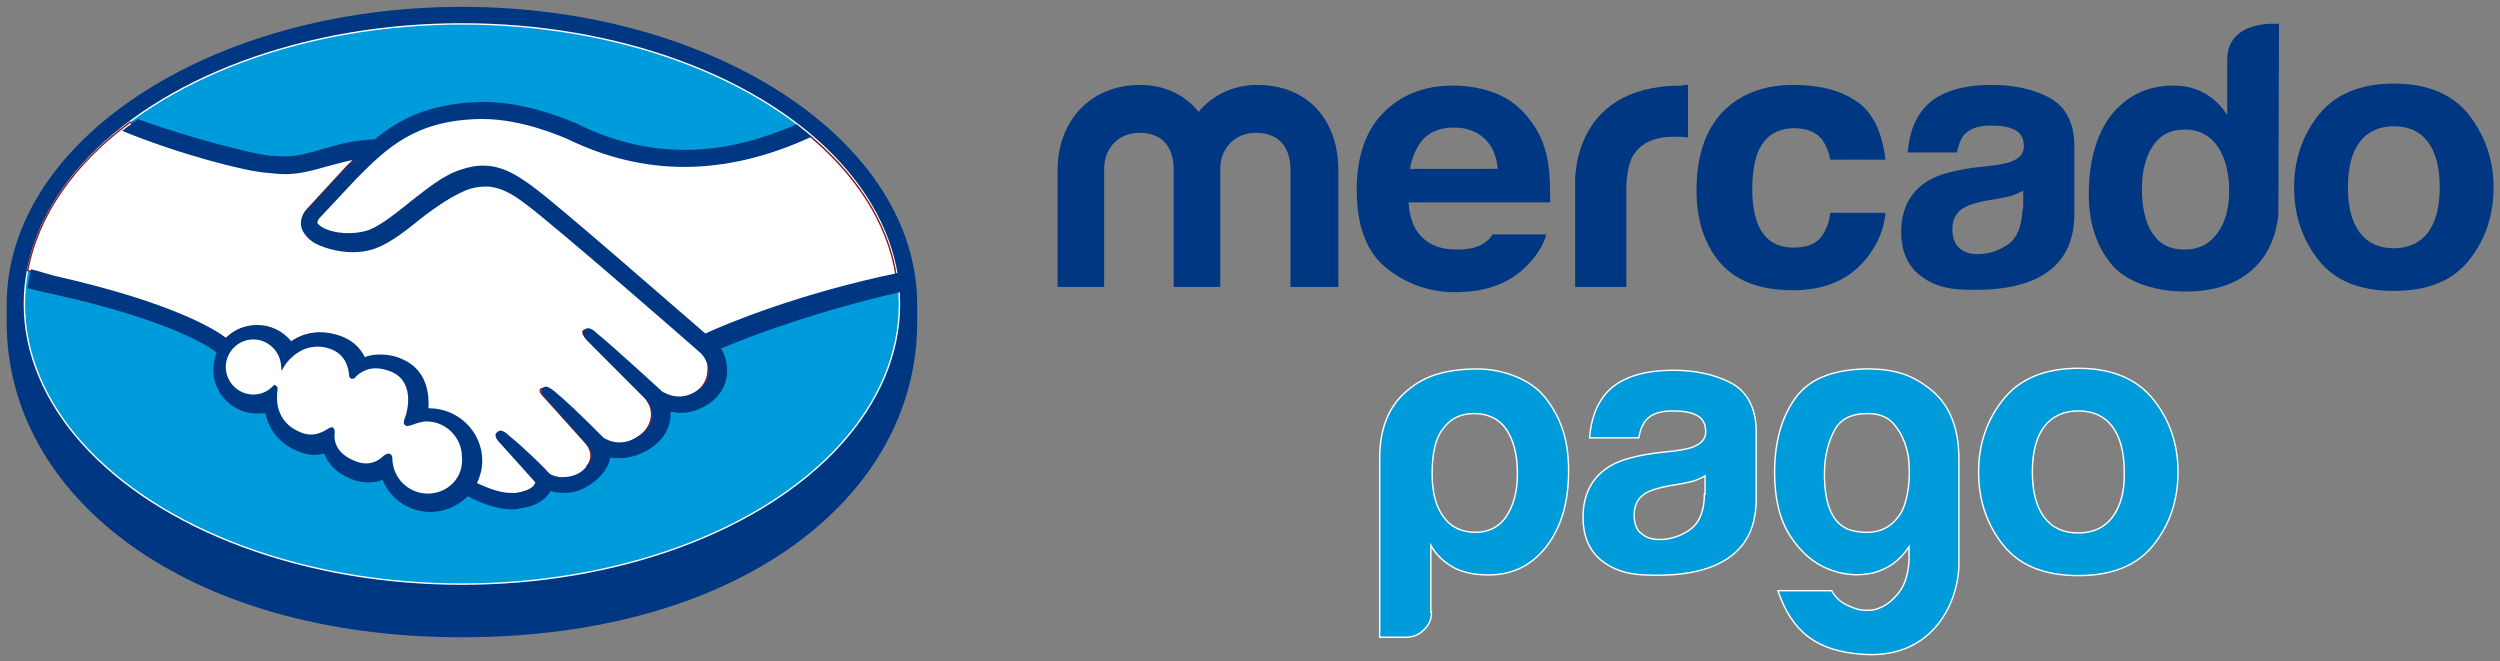 <?xml version="1.0" encoding="UTF-8" standalone="no"?>
<!-- Generator: Adobe Illustrator 13.0.0, SVG Export Plug-In . SVG Version: 6.00 Build 14948)  -->

<svg
   xmlns:dc="http://purl.org/dc/elements/1.1/"
   xmlns:cc="http://creativecommons.org/ns#"
   xmlns:rdf="http://www.w3.org/1999/02/22-rdf-syntax-ns#"
   xmlns:svg="http://www.w3.org/2000/svg"
   xmlns="http://www.w3.org/2000/svg"
   xmlns:sodipodi="http://sodipodi.sourceforge.net/DTD/sodipodi-0.dtd"
   xmlns:inkscape="http://www.inkscape.org/namespaces/inkscape"
   version="1.1"
   id="Layer_1"
   x="0px"
   y="0px"
   width="378"
   height="100"
   viewBox="0 0 378 100"
   xml:space="preserve"
   inkscape:version="0.91 r13725"
   sodipodi:docname="mercadopago.svg"><rect x="0" y="0" width="378" height="100" fill="#808080" stroke="none"/><defs
     id="defs37"><radialGradient
       gradientTransform="translate(-503.765,-229.582)"
       id="SVGID_1_"
       cx="57.388"
       cy="57.021"
       r="264.58"
       gradientUnits="userSpaceOnUse"><stop
         offset="0"
         style="stop-color:#9DD5F6"
         id="stop4" /><stop
         offset="0.071"
         style="stop-color:#98D3F5"
         id="stop6" /><stop
         offset="0.158"
         style="stop-color:#89CEF3"
         id="stop8" /><stop
         offset="0.252"
         style="stop-color:#70C6EF"
         id="stop10" /><stop
         offset="0.351"
         style="stop-color:#4EBBEA"
         id="stop12" /><stop
         offset="0.455"
         style="stop-color:#23ADE3"
         id="stop14" /><stop
         offset="0.5"
         style="stop-color:#0DA6E0"
         id="stop16" /><stop
         offset="1"
         style="stop-color:#2E77BC"
         id="stop18" /></radialGradient><pattern
       y="0"
       x="0"
       height="6"
       width="6"
       patternUnits="userSpaceOnUse"
       id="EMFhbasepattern" /><clipPath
       id="a"
       clipPathUnits="userSpaceOnUse"><path
         inkscape:connector-curvature="0"
         d="m 0,0 339.98,0 0,340 L 0,340 0,0 Z"
         id="path7" /></clipPath></defs><sodipodi:namedview
     pagecolor="#ffffff"
     bordercolor="#666666"
     borderopacity="1"
     objecttolerance="10"
     gridtolerance="10"
     guidetolerance="10"
     inkscape:pageopacity="0"
     inkscape:pageshadow="2"
     inkscape:window-width="1920"
     inkscape:window-height="1027"
     id="namedview35"
     showgrid="false"
     inkscape:zoom="0.70675018"
     inkscape:cx="447.28589"
     inkscape:cy="-207.53413"
     inkscape:window-x="1358"
     inkscape:window-y="-8"
     inkscape:window-maximized="1"
     inkscape:current-layer="g26389" /><style
     id="style17176"
     type="text/css">
	.st0{fill-rule:evenodd;clip-rule:evenodd;}
	.st1{fill-rule:evenodd;clip-rule:evenodd;fill:#FFFFFF;stroke:#FFFFFF;stroke-width:0.216;stroke-miterlimit:22.926;}
	.st2{fill-rule:evenodd;clip-rule:evenodd;fill:#8C1A21;stroke:#8C1A21;stroke-width:0.216;stroke-miterlimit:22.926;}
	.st3{fill-rule:evenodd;clip-rule:evenodd;fill:#FEEE00;stroke:#FEEE00;stroke-width:0.216;stroke-miterlimit:22.926;}
</style><g
     id="g26389"
     transform="matrix(0.732,0,0,0.732,15.352,0.268)"><g
       id="g17431"
       transform="matrix(1.355,0,0,1.355,-220.405,-127.812)"><g
         id="g17433"><path
           style="fill:#003782"
           inkscape:connector-curvature="0"
           class="st0"
           d="m 287,140.5 c 0,-25 -31.1,-45.4 -69.4,-45.4 -38.3,0 -69.4,20.4 -69.4,45.4 0,0.6 0,2.4 0,2.7 0,26.5 27.2,48 69.4,48 42.5,0 69.4,-21.5 69.4,-48 0,-1 0,-1.5 0,-2.7 z"
           id="path17435" /><ellipse
           style="fill:#009bdb"
           class="st1"
           cx="217.6"
           cy="140.4"
           rx="66.7"
           ry="42.7"
           id="ellipse17437" /><g
           id="g17439"><path
             style="fill:#ffffff"
             inkscape:connector-curvature="0"
             class="st2"
             d="m 195.4,127 c 0,0.1 -0.7,0.8 -0.3,1.3 1.1,1.3 4.3,2.1 7.6,1.4 2,-0.4 4.5,-2.4 6.9,-4.4 2.6,-2.1 5.3,-4.2 7.9,-5 2.8,-0.9 4.6,-0.5 5.7,-0.1 1.3,0.4 2.8,1.2 5.2,3.1 4.6,3.4 22.9,19.5 26.1,22.2 2.6,-1.2 13.9,-6 29.3,-9.4 -1.3,-8.2 -6.3,-15.8 -13.9,-21.9 -10.6,4.4 -23.5,6.8 -36.2,0.6 -0.1,0 -6.9,-3.3 -13.7,-3.1 -10,0.2 -14.4,4.6 -19,9.2 l -5.6,6.1 z"
             id="path17441" /><path
             style="fill:#ffffff"
             inkscape:connector-curvature="0"
             class="st2"
             d="m 253.9,147.1 c -0.2,-0.2 -21.6,-18.9 -26.4,-22.5 -2.8,-2.1 -4.4,-2.6 -6,-2.8 -0.9,-0.1 -2,0 -2.9,0.3 -2.3,0.6 -5.2,2.6 -7.8,4.7 -2.7,2.2 -5.3,4.2 -7.6,4.7 -3,0.7 -6.7,-0.1 -8.4,-1.3 -0.7,-0.5 -1.2,-1 -1.4,-1.5 -0.6,-1.4 0.5,-2.6 0.7,-2.8 l 5.9,-6.4 c 0.7,-0.7 1.4,-1.4 2.1,-2 -1.9,0.2 -3.7,0.7 -5.4,1.2 -2.1,0.6 -4.2,1.2 -6.3,1.2 -0.9,0 -5.5,-0.8 -6.4,-1 -5.3,-1.5 -10,-2.9 -17,-6.2 -8.4,6.2 -14,14 -15.6,22.6 1.2,0.3 3.1,0.9 4,1.1 19,4.2 24.9,8.6 26,9.5 1.2,-1.3 2.8,-2.1 4.7,-2.1 2.1,0 4,1.1 5.1,2.7 1.1,-0.9 2.6,-1.6 4.5,-1.6 0.9,0 1.8,0.2 2.7,0.5 2.1,0.7 3.2,2.2 3.8,3.5 0.7,-0.3 1.6,-0.6 2.6,-0.6 1,0 2.1,0.2 3.2,0.7 3.5,1.5 4,4.9 3.7,7.5 0.2,0 0.5,0 0.8,0 4.1,0 7.5,3.4 7.5,7.5 0,1.3 -0.3,2.5 -0.9,3.6 1.1,0.6 4,2.1 6.5,1.8 2,-0.3 2.8,-0.9 3.1,-1.3 0.2,-0.3 0.4,-0.6 0.2,-0.8 l -5.4,-5.9 c 0,0 -0.9,-0.8 -0.6,-1.2 0.3,-0.3 0.8,0.1 1.2,0.5 2.7,2.3 6.1,5.7 6.1,5.7 0.1,0 0.3,0.5 1.5,0.7 1.1,0.2 2.9,0.1 4.2,-1 0.3,-0.3 0.7,-0.6 0.9,-1 0,0 0,0 -0.1,0 1.4,-1.8 -0.2,-3.5 -0.2,-3.5 l -6.3,-7 c 0,0 -0.9,-0.8 -0.6,-1.2 0.3,-0.3 0.8,0.1 1.2,0.5 2,1.7 4.8,4.5 7.5,7.1 0.5,0.4 2.9,1.8 6,-0.2 1.9,-1.2 2.3,-2.8 2.2,-3.9 -0.1,-1.5 -1.3,-2.6 -1.3,-2.6 l -8.5,-8.6 c 0,0 -0.9,-0.8 -0.6,-1.2 0.3,-0.3 0.8,0.1 1.2,0.5 2.7,2.3 10.1,9 10.1,9 0.1,0.1 2.6,1.9 5.8,-0.1 1.1,-0.7 1.8,-1.8 1.9,-3.1 0.3,-2.4 -1.2,-3.7 -1.2,-3.7 z"
             id="path17443" /><path
             style="fill:#ffffff"
             inkscape:connector-curvature="0"
             class="st2"
             d="m 212.4,158 c -1.3,0 -2.8,0.8 -3,0.7 -0.1,-0.1 0.1,-0.6 0.2,-0.9 0.1,-0.3 1.9,-5.6 -2.4,-7.4 -3.3,-1.4 -5.2,0.2 -5.9,0.9 -0.2,0.2 -0.3,0.2 -0.3,-0.1 -0.1,-0.9 -0.5,-3.5 -3.3,-4.4 -4,-1.2 -6.6,1.6 -7.2,2.6 -0.3,-2.3 -2.2,-4.1 -4.6,-4.1 -2.6,0 -4.7,2.1 -4.7,4.7 0,2.6 2.1,4.7 4.7,4.7 1.3,0 2.4,-0.5 3.2,-1.3 0,0 0,0.1 0,0.2 -0.2,1.2 -0.6,5.3 3.8,7 1.8,0.7 3.3,0.2 4.5,-0.7 0.4,-0.3 0.4,-0.2 0.4,0.2 -0.2,1.1 0,3.4 3.3,4.7 2.5,1 3.9,0 4.9,-0.9 0.4,-0.4 0.5,-0.3 0.5,0.3 0.1,3.1 2.7,5.6 5.8,5.6 3.2,0 5.9,-2.6 5.9,-5.9 0.1,-3.2 -2.5,-5.8 -5.8,-5.9 z"
             id="path17445" /></g><path
           style="fill:#003782"
           inkscape:connector-curvature="0"
           class="st0"
           d="m 254.7,144.9 c -6.6,-5.7 -21.8,-19 -25.9,-22.1 -2.4,-1.8 -4,-2.7 -5.4,-3.1 -0.6,-0.2 -1.5,-0.4 -2.6,-0.4 -1,0 -2.2,0.2 -3.3,0.6 -2.7,0.8 -5.3,3 -7.9,5 l -0.1,0.1 c -2.4,1.9 -4.9,3.9 -6.7,4.3 -0.8,0.2 -1.7,0.3 -2.5,0.3 -2.1,0 -4,-0.6 -4.7,-1.5 -0.1,-0.1 0,-0.4 0.2,-0.7 l 0,0 5.8,-6.2 c 4.5,-4.5 8.8,-8.8 18.7,-9 0.2,0 0.3,0 0.5,0 6.1,0 12.3,2.8 13,3.1 5.8,2.8 11.7,4.2 17.7,4.2 6.2,0 12.7,-1.5 19.4,-4.6 -0.8,-0.6 -1.5,-1.3 -2.3,-1.9 -5.9,2.6 -11.6,3.9 -17,3.9 -5.6,0 -11.1,-1.3 -16.5,-4 -0.3,-0.1 -7.1,-3.3 -14.1,-3.3 -0.2,0 -0.4,0 -0.6,0 -8.3,0.2 -13,3.1 -16.1,5.7 -3.1,0.1 -5.7,0.8 -8,1.5 -2.1,0.6 -3.9,1.1 -5.7,1.1 -0.7,0 -2,-0.1 -2.1,-0.1 -2,-0.1 -12.2,-2.6 -20.3,-5.6 -0.8,0.6 -1.6,1.2 -2.4,1.8 8.5,3.5 18.8,6.2 22.1,6.4 0.9,0.1 1.9,0.2 2.8,0.2 2.2,0 4.3,-0.6 6.4,-1.2 1.2,-0.3 2.6,-0.7 4,-1 -0.4,0.4 -0.8,0.8 -1.1,1.1 l -5.9,6.4 c -0.5,0.5 -1.5,1.7 -0.8,3.3 0.3,0.6 0.8,1.2 1.5,1.7 1.4,0.9 3.9,1.6 6.2,1.6 0.9,0 1.7,-0.1 2.5,-0.3 2.5,-0.6 5.1,-2.6 7.8,-4.8 2.2,-1.7 5.3,-3.9 7.7,-4.6 0.7,-0.2 1.5,-0.3 2.1,-0.3 0.2,0 0.4,0 0.6,0 1.6,0.2 3.1,0.7 5.8,2.8 4.8,3.6 26.2,22.3 26.4,22.5 0,0 1.4,1.2 1.3,3.1 -0.1,1.1 -0.7,2.1 -1.7,2.7 -0.9,0.6 -1.9,0.9 -2.8,0.9 -1.4,0 -2.4,-0.7 -2.5,-0.7 -0.1,-0.1 -7.4,-6.8 -10.1,-9 -0.4,-0.4 -0.8,-0.7 -1.3,-0.7 -0.2,0 -0.4,0.1 -0.6,0.3 -0.4,0.5 0.1,1.2 0.6,1.7 l 8.6,8.6 c 0,0 1.1,1 1.2,2.3 0.1,1.4 -0.6,2.6 -2,3.5 -1,0.7 -2,1 -3,1 -1.3,0 -2.2,-0.6 -2.4,-0.7 l -1.2,-1.2 c -2.2,-2.2 -4.6,-4.5 -6.3,-5.9 -0.4,-0.3 -0.9,-0.7 -1.3,-0.7 -0.2,0 -0.4,0.1 -0.5,0.2 -0.2,0.2 -0.3,0.6 0.2,1.2 0.2,0.3 0.4,0.5 0.4,0.5 l 6.2,7 c 0.1,0.1 1.3,1.5 0.1,3 l -0.2,0.3 c -0.2,0.2 -0.4,0.4 -0.6,0.6 -1.1,0.9 -2.5,1 -3.1,1 -0.3,0 -0.6,0 -0.8,-0.1 -0.6,-0.1 -1,-0.3 -1.2,-0.5 l -0.1,-0.1 c -0.3,-0.4 -3.5,-3.6 -6.1,-5.7 -0.3,-0.3 -0.8,-0.7 -1.2,-0.7 -0.2,0 -0.4,0.1 -0.6,0.3 -0.5,0.6 0.3,1.4 0.6,1.7 l 5.3,5.9 c 0,0.1 -0.1,0.2 -0.2,0.4 -0.2,0.3 -0.8,0.9 -2.8,1.2 -0.2,0 -0.5,0 -0.7,0 -2,0 -4.1,-1 -5.2,-1.5 0.5,-1.1 0.8,-2.2 0.8,-3.4 0,-4.4 -3.6,-7.9 -7.9,-8 -0.1,0 -0.2,0 -0.3,0 0.1,-2 -0.1,-5.8 -4,-7.5 -1.1,-0.5 -2.2,-0.7 -3.3,-0.7 -0.8,0 -1.7,0.1 -2.4,0.4 -0.8,-1.6 -2.1,-2.7 -3.9,-3.3 -1,-0.3 -1.9,-0.5 -2.9,-0.5 -1.6,0 -3.1,0.5 -4.4,1.4 -1.3,-1.6 -3.2,-2.5 -5.2,-2.5 -1.8,0 -3.5,0.7 -4.7,2 -1.7,-1.3 -8.2,-5.4 -25.8,-9.4 -0.9,-0.2 -2.8,-0.8 -4,-1.1 -0.2,1 -0.4,1.9 -0.5,2.9 0,0 3.2,0.8 3.9,0.9 18,4 23.9,8.1 24.9,8.9 -0.3,0.8 -0.5,1.7 -0.5,2.6 0,3.7 3,6.7 6.7,6.7 0.4,0 0.8,0 1.2,-0.1 0.6,2.7 2.3,4.8 5.1,5.9 0.8,0.3 1.6,0.5 2.4,0.5 0.5,0 1,-0.1 1.5,-0.2 0.5,1.3 1.6,2.9 4.2,3.9 0.9,0.4 1.8,0.5 2.6,0.5 0.7,0 1.4,-0.1 2.1,-0.4 1.2,3 4.1,4.9 7.3,4.9 2.1,0 4.2,-0.9 5.7,-2.4 1.3,0.7 4,2 6.7,2 0.4,0 0.7,0 1,-0.1 2.7,-0.3 4,-1.4 4.6,-2.2 0.1,-0.1 0.2,-0.3 0.3,-0.5 0.6,0.2 1.3,0.3 2.2,0.3 1.5,0 2.9,-0.5 4.3,-1.6 1.4,-1 2.4,-2.5 2.6,-3.7 0,0 0,0 0,-0.1 0.5,0.1 1,0.1 1.5,0.1 1.5,0 3,-0.5 4.5,-1.4 2.8,-1.8 3.3,-4.2 3.2,-5.7 0.5,0.1 1,0.2 1.5,0.2 1.4,0 2.8,-0.4 4.2,-1.3 1.7,-1.1 2.8,-2.8 2.9,-4.7 0.1,-1.3 -0.2,-2.7 -0.9,-3.8 4.6,-2 15.2,-5.9 27.7,-8.7 -0.1,-1 -0.2,-1.9 -0.4,-2.9 -15.6,3.2 -26.9,8 -29.7,9.3 z m -42.3,24.4 c -2.9,0 -5.3,-2.3 -5.4,-5.2 0,-0.2 0,-0.9 -0.6,-0.9 -0.2,0 -0.4,0.1 -0.7,0.3 -0.6,0.6 -1.5,1.2 -2.7,1.2 -0.5,0 -1.1,-0.1 -1.8,-0.4 -3.1,-1.3 -3.1,-3.4 -3,-4.2 0,-0.2 0,-0.5 -0.1,-0.7 l -0.2,-0.2 -0.2,0 c -0.2,0 -0.3,0.1 -0.5,0.2 -0.9,0.6 -1.8,0.9 -2.6,0.9 -0.5,0 -1,-0.1 -1.5,-0.3 -4.1,-1.6 -3.8,-5.4 -3.6,-6.6 0,-0.2 0,-0.4 -0.2,-0.5 l -0.3,-0.2 -0.3,0.3 c -0.8,0.8 -1.8,1.2 -2.9,1.2 -2.3,0 -4.2,-1.9 -4.2,-4.2 0,-2.3 1.9,-4.2 4.2,-4.2 2.1,0 3.9,1.6 4.2,3.7 l 0.1,1.1 0.6,-1 c 0.1,-0.1 1.8,-2.7 4.9,-2.7 0.6,0 1.2,0.1 1.8,0.3 2.5,0.8 2.9,3 3,4 0,0.6 0.4,0.6 0.5,0.6 0.2,0 0.4,-0.1 0.5,-0.3 0.5,-0.5 1.5,-1.3 3.1,-1.3 0.7,0 1.5,0.2 2.3,0.5 4,1.7 2.2,6.8 2.2,6.8 -0.3,0.8 -0.4,1.2 0,1.4 l 0.2,0.1 0.1,0 c 0.2,0 0.4,-0.1 0.8,-0.2 0.5,-0.2 1.4,-0.5 2.1,-0.5 l 0,0 c 3,0 5.4,2.5 5.4,5.4 0.3,3.2 -2.2,5.6 -5.2,5.6 z"
           id="path17447" /></g><g
         id="g17449"><path
           style="fill:#003782"
           inkscape:connector-curvature="0"
           class="st0"
           d="m 523.5,111.5 c -2.5,-3.1 -6.3,-4.7 -11.4,-4.7 -5.1,0 -8.9,1.6 -11.4,4.7 -2.5,3.1 -3.8,6.8 -3.8,11.1 0,4.4 1.3,8.1 3.8,11.2 2.5,3.1 6.3,4.6 11.4,4.6 5.1,0 8.9,-1.5 11.4,-4.6 2.5,-3.1 3.8,-6.8 3.8,-11.2 0,-4.2 -1.3,-7.9 -3.8,-11.1 z m -6.2,18 c -1.2,1.6 -3,2.4 -5.2,2.4 -2.3,0 -4,-0.8 -5.2,-2.4 -1.2,-1.6 -1.8,-3.9 -1.8,-6.9 0,-3 0.6,-5.3 1.8,-6.9 1.2,-1.6 3,-2.4 5.2,-2.4 2.3,0 4,0.8 5.2,2.4 1.2,1.6 1.8,3.9 1.8,6.9 0,3 -0.6,5.3 -1.8,6.9 z"
           id="path17451" /><path
           style="fill:#003782"
           inkscape:connector-curvature="0"
           class="st0"
           d="m 459.5,108.9 c -2.5,-1.3 -5.4,-1.9 -8.7,-1.9 -5,0 -8.6,1.3 -10.6,3.9 -1.3,1.7 -2,3.8 -2.2,6.4 l 7.5,0 c 0.2,-1.1 0.6,-2.1 1.1,-2.7 0.8,-0.9 2.1,-1.4 4,-1.4 1.7,0 2.9,0.2 3.8,0.7 0.9,0.5 1.3,1.3 1.3,2.5 0,1 -0.6,1.7 -1.7,2.2 -0.6,0.3 -1.7,0.5 -3.1,0.7 l -2.7,0.3 c -3,0.4 -5.3,1 -6.9,1.9 -2.8,1.6 -4.3,4.3 -4.3,7.9 0,2.8 0.9,5 2.7,6.5 1.8,1.5 4,2.2 6.7,2.3 17,0.8 16.8,-9 17,-11 l 0,-11.2 c -0.1,-3.4 -1.4,-5.8 -3.9,-7.1 z m -4,17 c -0.1,2.6 -0.8,4.4 -2.2,5.4 -1.4,1 -3,1.5 -4.7,1.5 -1.1,0 -2,-0.3 -2.7,-0.9 -0.7,-0.6 -1.1,-1.6 -1.1,-2.9 0,-1.5 0.6,-2.6 1.8,-3.3 0.7,-0.4 1.9,-0.8 3.6,-1.1 l 1.8,-0.3 c 0.9,-0.2 1.6,-0.3 2.1,-0.5 0.5,-0.2 1,-0.4 1.5,-0.7 l 0,2.8 z"
           id="path17453" /><path
           style="fill:#003782"
           inkscape:connector-curvature="0"
           class="st0"
           d="m 420.7,113.6 c 1.9,0 3.4,0.6 4.3,1.8 0.6,0.9 1,1.9 1.2,3 l 8.4,0 c -0.5,-4.2 -1.9,-7.2 -4.4,-8.9 -2.5,-1.7 -5.7,-2.5 -9.6,-2.5 -4.6,0 -8.2,1.4 -10.9,4.2 -2.6,2.8 -3.9,6.8 -3.9,11.9 0,4.5 1.2,8.2 3.6,11 2.4,2.8 6.1,4.2 11.1,4.2 5,0 8.8,-1.7 11.4,-5.1 1.6,-2.1 2.5,-4.3 2.7,-6.7 l -8.4,0 c -0.2,1.6 -0.7,2.8 -1.5,3.8 -0.8,1 -2.2,1.5 -4.1,1.5 -2.7,0 -4.5,-1.2 -5.5,-3.7 -0.5,-1.3 -0.8,-3.1 -0.8,-5.2 0,-2.3 0.3,-4.1 0.8,-5.5 1,-2.5 2.9,-3.8 5.6,-3.8 z"
           id="path17455" /><path
           style="fill:#003782"
           inkscape:connector-curvature="0"
           class="st0"
           d="m 403.5,107.1 c -17.2,0 -16.2,15.2 -16.2,15.2 l 0,15.5 7.8,0 0,-14.5 c 0,-2.4 0.3,-4.1 0.9,-5.3 1.1,-2 3.2,-3.1 6.3,-3.1 0.2,0 0.5,0 0.9,0 0.4,0 0.8,0.1 1.3,0.1 l 0,-8 c -0.3,0 -0.6,0 -0.7,0 -0.1,0.1 -0.2,0.1 -0.3,0.1 z"
           id="path17457" /><path
           style="fill:#003782"
           inkscape:connector-curvature="0"
           class="st0"
           d="m 374.8,129.7 c -0.3,0.5 -0.7,0.9 -1.1,1.2 -1.1,0.9 -2.6,1.2 -4.4,1.2 -1.7,0 -3,-0.3 -4.2,-1 -2,-1.2 -3,-3.2 -3.2,-6.2 l 21.6,0 c 0,-2.6 -0.1,-4.5 -0.3,-5.9 -0.4,-2.3 -1.1,-4.4 -2.4,-6.1 -1.3,-2 -3.1,-3.5 -5.1,-4.4 -2.1,-0.9 -4.4,-1.4 -7,-1.4 -4.4,0 -7.9,1.4 -10.6,4.1 -2.7,2.7 -4.1,6.7 -4.1,11.8 0,5.5 1.5,9.5 4.5,11.9 3,2.4 6.5,3.7 10.5,3.7 4.8,0 8.5,-1.4 11.2,-4.3 1.4,-1.5 2.3,-3 2.7,-4.5 l -8.1,0 z m -10.6,-14.5 c 1.1,-1.1 2.6,-1.7 4.6,-1.7 1.8,0 3.4,0.5 4.6,1.6 1.2,1.1 1.9,2.6 2.1,4.7 l -13.4,0 c 0.4,-2 1.1,-3.5 2.1,-4.6 z"
           id="path17459" /><g
           id="g17461"><path
             style="fill:#003782"
             inkscape:connector-curvature="0"
             class="st0"
             d="m 351,137.8 -7.1,0 0,-18 c 0,-1.6 -0.5,-5.5 -5.3,-5.5 -3.1,0 -5.4,2.3 -5.4,5.5 l 0,18 -7.1,0 0,-18 c 0,-1.6 -0.5,-5.5 -5.2,-5.5 -3.2,0 -5.4,2.3 -5.4,5.5 l 0,18 -7.1,0 0,-17.8 c 0,-7.4 4.9,-13 12.6,-13 3.8,0 6.9,1.6 8.9,4.1 2.1,-2.5 5.2,-4.1 8.9,-4.1 7.8,0 12.4,5.4 12.4,13 l 0,17.8 z"
             id="path17463" /></g><path
           style="fill:#003782"
           inkscape:connector-curvature="0"
           class="st0"
           d="m 494.6,97.7 c 0,0 -7.9,-0.8 -7.9,5.5 l 0,8.4 c -0.9,-1.4 -2,-2.5 -3.4,-3.3 -1.4,-0.8 -3,-1.2 -4.8,-1.2 -3.9,0 -7,1.5 -9.4,4.4 -2.3,2.9 -3.5,7.1 -3.5,12.2 0,4.4 1.2,8 3.6,10.8 2.4,2.8 7,4 11.1,4 14.4,0 14.2,-12.3 14.2,-12.3 l 0.1,-28.5 z m -9.4,31.9 c -1.1,1.6 -2.8,2.5 -5,2.5 -2.2,0 -3.8,-0.8 -4.9,-2.5 -1.1,-1.6 -1.6,-4 -1.6,-6.8 0,-2.5 0.5,-4.7 1.6,-6.4 1.1,-1.7 2.7,-2.6 5,-2.6 1.5,0 2.8,0.5 3.9,1.4 1.8,1.6 2.8,4.4 2.8,8 0,2.6 -0.6,4.8 -1.8,6.4 z"
           id="path17465" /></g><g
         id="g17467"><g
           id="g17469"><path
             style="fill:#009bdb"
             inkscape:connector-curvature="0"
             class="st1"
             d="m 365.4,187.4 c 0,1.1 -0.4,2 -1.2,2.7 -0.8,0.8 -1.7,1.1 -2.8,1.1 l -3.9,0 0,-27.2 c 0,-5.3 1.8,-8.6 4.7,-10.8 1.9,-1.5 4.8,-2.9 10.2,-2.9 3.6,0 7.9,1.4 10.2,4.2 2.6,3.2 3.7,6.7 3.7,11.3 0,4.8 -1.1,8.6 -3.4,11.6 -2.3,2.9 -5.2,4.3 -8.8,4.3 -1.9,0 -3.6,-0.3 -5.1,-1 -1.5,-0.8 -2.8,-1.9 -3.7,-3.5 l 0,10.2 z m 13.1,-21.1 c 0,-2.9 -0.6,-5.2 -1.7,-6.8 -1.1,-1.6 -2.8,-2.4 -4.9,-2.4 -2.1,0 -3.7,0.8 -4.8,2.4 -1.1,1.4 -1.6,3.7 -1.6,6.8 0,2.9 0.6,5 1.7,6.5 1.1,1.6 2.8,2.4 4.9,2.4 2,0 3.6,-0.8 4.7,-2.4 1.1,-1.7 1.7,-3.8 1.7,-6.5"
             id="path17471" /><path
             style="fill:#009bdb"
             inkscape:connector-curvature="0"
             class="st1"
             d="m 438.2,179.3 0,-1.9 c -1.4,2.1 -3.2,3.4 -5.5,4 -2.3,0.5 -4.6,0.3 -6.8,-0.6 -2.3,-0.9 -4.2,-2.6 -5.8,-5 -1.6,-2.5 -2.4,-5.7 -2.4,-9.7 0,-4.7 1.1,-8.5 3.2,-11.4 2.1,-2.9 5.6,-4.2 10.3,-4.4 4.7,-0.1 7.4,0.9 10,2.9 2.9,2.2 4.6,5.6 4.6,10.9 l 0,16 c 0,5.1 -3.5,14.5 -14.7,13.7 -6.9,-0.5 -10.7,-3.3 -12.9,-9.7 l 8.2,0 c 0.6,1.1 1.5,1.9 2.8,2.4 1.2,0.6 2.5,0.7 3.7,0.5 1.2,-0.3 2.4,-1 3.4,-2.2 1.2,-1.3 1.8,-3.1 1.9,-5.5 m -12.9,-13 c 0,5.2 1.5,8.1 4.5,8.7 3,0.6 5.2,-0.1 6.7,-2.1 0.7,-0.8 1.2,-2.1 1.5,-3.9 0.3,-1.8 0.3,-3.5 0.1,-5.3 -0.3,-1.7 -0.9,-3.3 -1.9,-4.6 -1,-1.4 -2.4,-2 -4.3,-2 -2.6,0 -4.3,0.9 -5.2,2.8 -0.9,1.8 -1.4,3.9 -1.4,6.4"
             id="path17473" /><path
             style="fill:#009bdb"
             inkscape:connector-curvature="0"
             class="st1"
             d="m 411,152.4 c -2.5,-1.3 -5.5,-1.9 -8.7,-1.9 -5,0 -8.6,1.3 -10.6,3.9 -1.3,1.7 -2,3.8 -2.2,6.4 l 7.5,0 c 0.2,-1.2 0.6,-2.1 1.1,-2.7 0.8,-0.9 2.1,-1.4 4,-1.4 1.7,0 2.9,0.2 3.8,0.7 0.9,0.5 1.3,1.3 1.3,2.5 0,1 -0.6,1.7 -1.7,2.2 -0.6,0.3 -1.7,0.5 -3.1,0.7 l -2.7,0.3 c -3,0.4 -5.3,1 -6.9,1.9 -2.8,1.6 -4.3,4.3 -4.3,7.9 0,2.8 0.9,5 2.7,6.5 1.8,1.5 4,2.2 6.7,2.3 17,0.8 16.8,-9 17,-11 l 0,-11.2 c -0.1,-3.3 -1.4,-5.8 -3.9,-7.1 m -4,17 c 0,2.6 -0.8,4.4 -2.2,5.4 -1.4,1 -3,1.5 -4.7,1.5 -1.1,0 -2,-0.3 -2.7,-0.9 -0.8,-0.6 -1.1,-1.6 -1.1,-2.9 0,-1.5 0.6,-2.6 1.8,-3.3 0.7,-0.4 1.9,-0.8 3.6,-1.1 l 1.8,-0.3 c 0.9,-0.2 1.6,-0.3 2.1,-0.5 0.5,-0.2 1,-0.4 1.5,-0.7 l 0,2.8 z"
             id="path17475" /><path
             style="fill:#009bdb"
             inkscape:connector-curvature="0"
             class="st1"
             d="m 475.4,154.9 c -2.5,-3.1 -6.3,-4.7 -11.4,-4.7 -5.1,0 -8.9,1.6 -11.4,4.7 -2.5,3.1 -3.8,6.8 -3.8,11.1 0,4.4 1.3,8.1 3.8,11.2 2.5,3.1 6.3,4.6 11.4,4.6 5.1,0 8.9,-1.5 11.4,-4.6 2.5,-3.1 3.8,-6.8 3.8,-11.2 0,-4.3 -1.3,-8 -3.8,-11.1 m -6.2,18 c -1.2,1.6 -3,2.4 -5.2,2.4 -2.3,0 -4,-0.8 -5.2,-2.4 -1.2,-1.6 -1.8,-3.9 -1.8,-6.9 0,-3 0.6,-5.3 1.8,-6.9 1.2,-1.6 3,-2.4 5.2,-2.4 2.3,0 4,0.8 5.2,2.4 1.2,1.6 1.8,3.9 1.8,6.9 0.1,3 -0.6,5.3 -1.8,6.9"
             id="path17477" /></g></g></g></g><style
     id="style17429"
     type="text/css">
	.st0{fill:#003782;}
	.st1{fill:#009BDB;}
	.st2{fill:#FFFFFF;}
</style></svg>